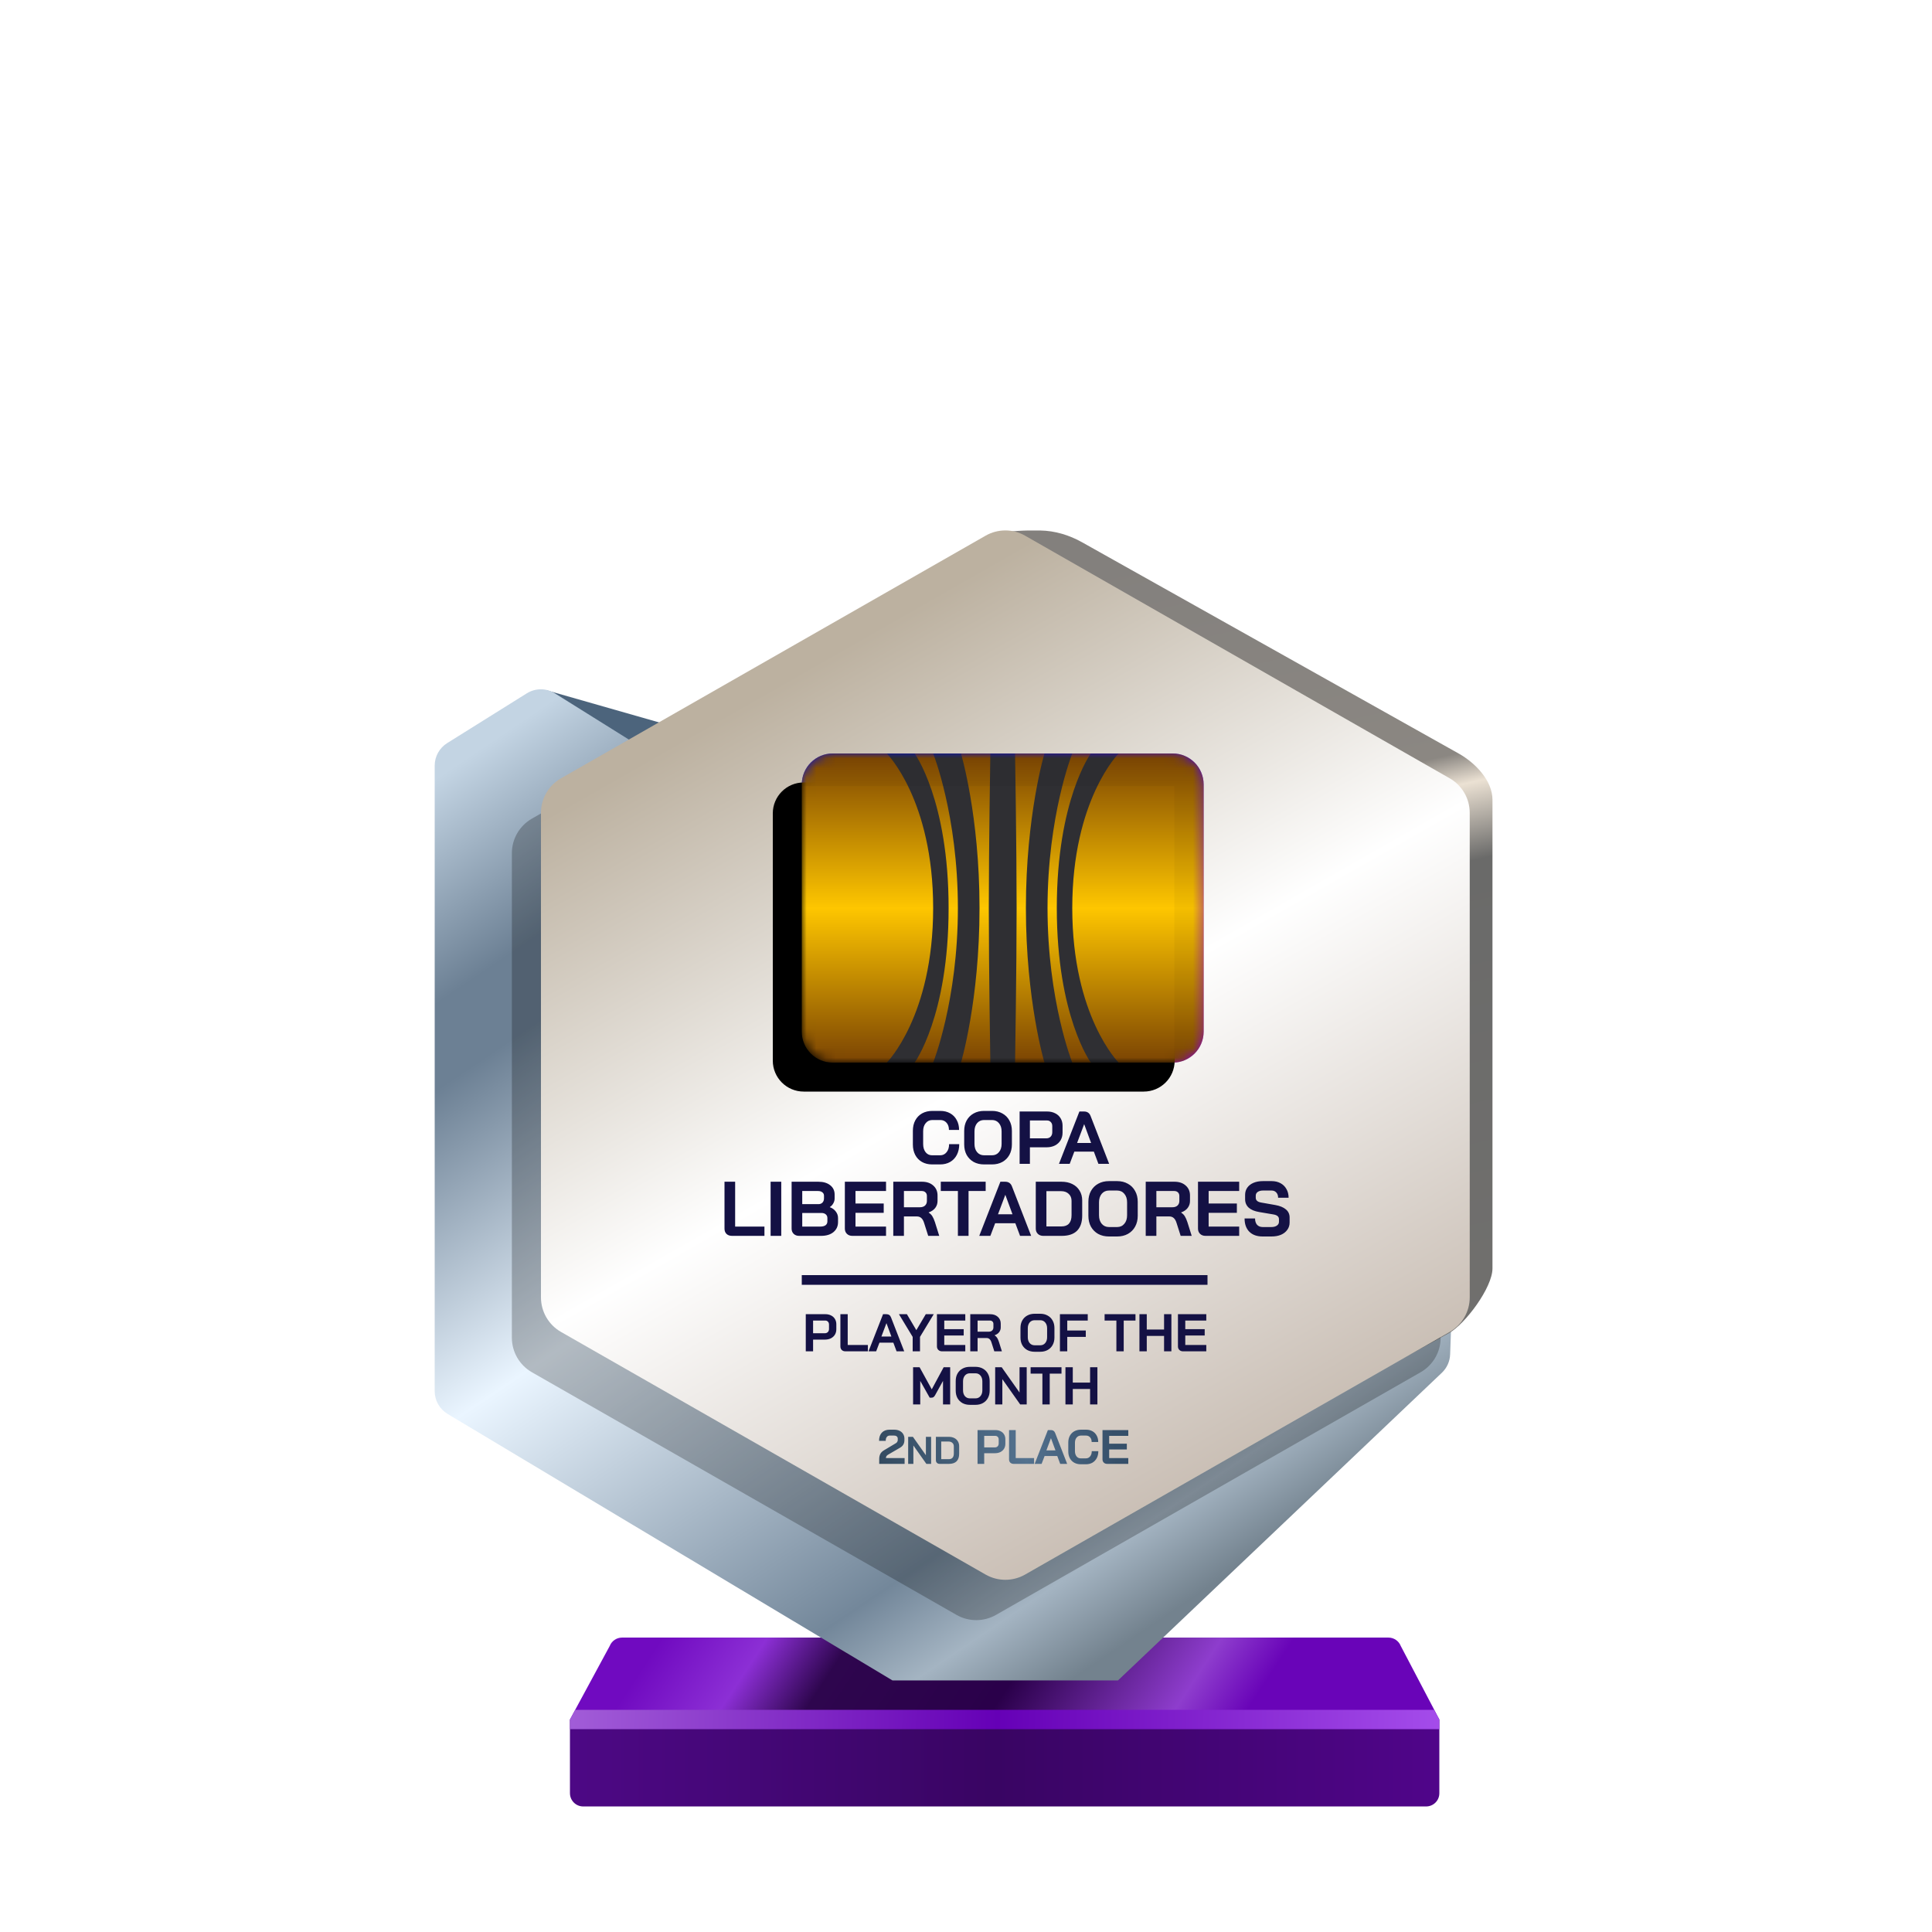 <?xml version="1.0" encoding="UTF-8"?>
<svg width="200px" height="200px" viewBox="0 0 200 200" version="1.1" xmlns="http://www.w3.org/2000/svg" xmlns:xlink="http://www.w3.org/1999/xlink">
    <title>libertadores_silver_month</title>
    <defs>
        <linearGradient x1="7.778%" y1="48.193%" x2="80%" y2="52.643%" id="linearGradient-1">
            <stop stop-color="#700AC0" offset="0%"></stop>
            <stop stop-color="#8C2FD5" offset="16.729%"></stop>
            <stop stop-color="#2E064E" offset="30.206%"></stop>
            <stop stop-color="#2A004A" offset="59.729%"></stop>
            <stop stop-color="#8E3DCD" offset="88.523%"></stop>
            <stop stop-color="#6904B8" offset="100%"></stop>
        </linearGradient>
        <linearGradient x1="0%" y1="44.444%" x2="100%" y2="44.444%" id="linearGradient-2">
            <stop stop-color="#4D0885" offset="0%"></stop>
            <stop stop-color="#390563" offset="49.007%"></stop>
            <stop stop-color="#50058A" offset="100%"></stop>
        </linearGradient>
        <linearGradient x1="0%" y1="49.975%" x2="101.111%" y2="50.025%" id="linearGradient-3">
            <stop stop-color="#A25DD8" offset="0%"></stop>
            <stop stop-color="#6500B6" offset="48.57%"></stop>
            <stop stop-color="#A64EEC" offset="100%"></stop>
        </linearGradient>
        <linearGradient x1="1.629%" y1="7.962%" x2="64.193%" y2="98.797%" id="linearGradient-4">
            <stop stop-color="#C3D4E3" offset="0%"></stop>
            <stop stop-color="#6C8094" offset="16.955%"></stop>
            <stop stop-color="#6C8094" offset="23.415%"></stop>
            <stop stop-color="#EAF5FF" offset="49.119%"></stop>
            <stop stop-color="#73879A" offset="83.776%"></stop>
            <stop stop-color="#A4B4C2" offset="92.087%"></stop>
            <stop stop-color="#73828E" offset="100%"></stop>
        </linearGradient>
        <linearGradient x1="53.535%" y1="0.09%" x2="63.301%" y2="84.266%" id="linearGradient-5">
            <stop stop-color="#83807D" offset="0%"></stop>
            <stop stop-color="#8B8782" offset="30.989%"></stop>
            <stop stop-color="#EBE1D3" offset="34.706%"></stop>
            <stop stop-color="#6A6A69" offset="43.802%"></stop>
            <stop stop-color="#71706E" offset="100%"></stop>
        </linearGradient>
        <linearGradient x1="30.976%" y1="12.068%" x2="74.446%" y2="99.419%" id="linearGradient-6">
            <stop stop-color="#BCB1A0" offset="0%"></stop>
            <stop stop-color="#FFFFFF" offset="44.34%"></stop>
            <stop stop-color="#BEB1A5" offset="100%"></stop>
        </linearGradient>
        <linearGradient x1="0%" y1="50.353%" x2="94.547%" y2="49.037%" id="linearGradient-7">
            <stop stop-color="#344B61" offset="0%"></stop>
            <stop stop-color="#54728F" offset="62.083%"></stop>
            <stop stop-color="#36506A" offset="100%"></stop>
        </linearGradient>
        <linearGradient x1="9.615%" y1="21.893%" x2="57.693%" y2="81.065%" id="linearGradient-8">
            <stop stop-color="#0B12C6" offset="0%"></stop>
            <stop stop-color="#8805B7" offset="100%"></stop>
        </linearGradient>
        <path d="M0,3.2 C0,1.433 1.433,0 3.2,0 L38.4,0 C40.167,0 41.6,1.433 41.6,3.2 L41.6,28.8 C41.6,30.567 40.167,32 38.4,32 L3.2,32 C1.433,32 0,30.567 0,28.8 L0,3.2 Z" id="path-9"></path>
        <filter x="-3.6%" y="-4.7%" width="107.2%" height="109.4%" filterUnits="objectBoundingBox" id="filter-11">
            <feOffset dx="-3" dy="3" in="SourceAlpha" result="shadowOffsetInner1"></feOffset>
            <feComposite in="shadowOffsetInner1" in2="SourceAlpha" operator="arithmetic" k2="-1" k3="1" result="shadowInnerInner1"></feComposite>
            <feColorMatrix values="0 0 0 0 0   0 0 0 0 0   0 0 0 0 0  0 0 0 0.24 0" type="matrix" in="shadowInnerInner1"></feColorMatrix>
        </filter>
        <linearGradient x1="50%" y1="0%" x2="50%" y2="100%" id="linearGradient-12">
            <stop stop-color="#7B4403" offset="0%"></stop>
            <stop stop-color="#FEC600" offset="50.032%"></stop>
            <stop stop-color="#7B4403" offset="100%"></stop>
        </linearGradient>
    </defs>
    <g id="libertadores_silver_month" stroke="none" stroke-width="1" fill="none" fill-rule="evenodd">
        <g id="euro_qualify_gold_shield" transform="translate(45, 54.91)" fill-rule="nonzero">
            <g id="trophy" transform="translate(0, -0)">
                <path d="M14,123.094 L18.119,115.479 C18.326,114.955 18.832,114.612 19.395,114.612 L98.73,114.612 C99.293,114.612 99.799,114.955 100.006,115.479 L104,123.094 L14,123.094 Z" id="Path" fill="url(#linearGradient-1)"></path>
                <path d="M14.002,130.72 L14,123.094 L104,123.094 L104,130.727 C104,131.485 103.385,132.094 102.626,132.094 L15.375,132.094 C14.616,132.094 14.002,131.479 14.002,130.72 Z" id="Path" fill="url(#linearGradient-2)"></path>
                <polygon id="Path" fill="url(#linearGradient-3)" points="14 123.094 14 124.094 104 124.094 104 123.094 103.452 122.094 14.55 122.094"></polygon>
                <path d="M11.464,16.654 L20.261,21.869 L24,20.094 L11.525,16.531 C11.446,16.499 11.391,16.61 11.464,16.654 Z" id="Path" fill="#4C647C"></path>
                <path d="M0,24.345 L0,89.103 C0,90.068 0.507,90.963 1.335,91.459 L47.386,119.045 L70.736,119.045 L104.263,87.195 C104.783,86.701 105.089,86.023 105.116,85.305 L105.418,77.153 L59.061,101.876 L23.356,81.379 C22.503,80.889 21.976,79.98 21.976,78.996 L21.976,24.345 C21.976,23.398 21.488,22.518 20.685,22.016 L12.444,16.865 C11.553,16.308 10.423,16.308 9.532,16.865 L1.291,22.016 C0.488,22.518 0,23.398 0,24.345 Z" id="Path" fill="url(#linearGradient-4)"></path>
                <path d="M55.452,6.452 L55.452,23.273 L55.452,76.985 C55.447,77.345 55.386,77.705 55.452,78.059 L55.452,99.456 C56.143,103.174 64.863,105.097 68.146,103.221 L105,83.094 C106.712,82.116 109.5,78.37 109.5,76.399 L109.5,27.883 C109.5,25.898 107.73,24.067 106,23.094 L67.023,1.229 C65.692,0.482 64.208,0.031 62.683,0.006 C55.838,-0.108 55.107,1.508 55.452,6.452 Z" id="Path" fill="url(#linearGradient-5)"></path>
                <path d="M54.018,4.718 L10.065,29.833 C8.782,30.567 7.989,31.932 7.989,33.411 L7.989,83.569 C7.989,85.048 8.782,86.413 10.065,87.147 L54.018,112.263 C55.285,112.987 56.84,112.987 58.107,112.263 L102.059,87.147 C103.343,86.413 104.136,85.048 104.136,83.569 L104.136,33.411 C104.136,31.932 103.343,30.567 102.059,29.833 L58.107,4.718 C56.84,3.994 55.285,3.994 54.018,4.718 Z" id="Path" fill-opacity="0.24" fill="#000000"></path>
                <path d="M57.029,0.543 L13.076,25.659 C11.792,26.392 11,27.758 11,29.236 L11,79.394 C11,80.873 11.792,82.238 13.076,82.972 L57.029,108.088 C58.296,108.812 59.851,108.812 61.118,108.088 L105.07,82.972 C106.354,82.238 107.146,80.873 107.146,79.394 L107.146,29.236 C107.146,27.758 106.354,26.392 105.07,25.659 L61.118,0.543 C59.851,-0.181 58.296,-0.181 57.029,0.543 Z" id="Path" fill="url(#linearGradient-6)"></path>
                <path d="M38.413,81.134 L40.44,81.134 C40.663,81.134 40.861,81.178 41.033,81.266 C41.205,81.35 41.339,81.473 41.434,81.634 C41.53,81.791 41.577,81.973 41.577,82.178 L41.577,82.689 C41.577,82.901 41.528,83.09 41.429,83.255 C41.33,83.416 41.191,83.542 41.011,83.634 C40.836,83.722 40.63,83.766 40.396,83.766 L39.171,83.766 L39.171,84.98 L38.413,84.98 L38.413,81.134 Z M40.385,83.106 C40.513,83.106 40.618,83.066 40.698,82.985 C40.779,82.901 40.819,82.791 40.819,82.656 L40.819,82.211 C40.819,82.083 40.782,81.982 40.709,81.909 C40.639,81.832 40.546,81.793 40.429,81.793 L39.171,81.793 L39.171,83.106 L40.385,83.106 Z M42.53,84.98 C42.368,84.98 42.238,84.934 42.139,84.842 C42.044,84.747 41.997,84.623 41.997,84.469 L41.997,81.134 L42.755,81.134 L42.755,84.321 L44.843,84.321 L44.843,84.98 L42.53,84.98 Z M46.754,81.134 C46.992,81.134 47.153,81.244 47.237,81.464 L48.605,84.98 L47.814,84.98 L47.479,84.084 L46.04,84.084 L45.699,84.98 L44.908,84.98 L46.413,81.134 L46.754,81.134 Z M48.881,81.134 L49.859,82.788 L50.837,81.134 L51.661,81.134 L50.238,83.485 L50.238,84.98 L49.48,84.98 L49.48,83.485 L48.057,81.134 L48.881,81.134 Z M46.765,82.062 L46.243,83.447 L47.276,83.447 L46.765,82.062 Z M52.525,84.98 C52.368,84.98 52.239,84.932 52.141,84.837 C52.042,84.742 51.992,84.617 51.992,84.463 L51.992,81.134 L54.926,81.134 L54.926,81.793 L52.75,81.793 L52.75,82.683 L54.761,82.683 L54.761,83.343 L52.75,83.343 L52.75,84.321 L54.926,84.321 L54.926,84.98 L52.525,84.98 Z M55.442,81.134 L57.486,81.134 C57.819,81.134 58.087,81.224 58.288,81.403 C58.493,81.583 58.596,81.819 58.596,82.112 L58.596,82.496 C58.596,82.687 58.541,82.854 58.431,82.996 C58.325,83.136 58.169,83.242 57.964,83.315 L57.964,83.326 C58.081,83.403 58.169,83.491 58.228,83.59 C58.29,83.689 58.35,83.826 58.409,84.002 L58.717,84.98 L57.931,84.98 L57.64,84.068 C57.592,83.91 57.526,83.793 57.442,83.716 C57.358,83.639 57.253,83.601 57.129,83.601 L56.2,83.601 L56.2,84.98 L55.442,84.98 L55.442,81.134 Z M57.343,82.947 C57.497,82.947 57.618,82.907 57.706,82.826 C57.794,82.742 57.838,82.634 57.838,82.502 L57.838,82.145 C57.838,82.039 57.805,81.954 57.739,81.892 C57.673,81.826 57.585,81.793 57.475,81.793 L56.2,81.793 L56.2,82.947 L57.343,82.947 Z M62.105,85.024 C61.816,85.024 61.56,84.963 61.336,84.842 C61.116,84.718 60.944,84.546 60.82,84.326 C60.699,84.103 60.639,83.844 60.639,83.551 L60.639,82.562 C60.639,82.269 60.699,82.013 60.82,81.793 C60.944,81.57 61.116,81.398 61.336,81.277 C61.56,81.152 61.816,81.09 62.105,81.09 L62.688,81.09 C62.977,81.09 63.232,81.152 63.451,81.277 C63.675,81.398 63.847,81.57 63.968,81.793 C64.092,82.013 64.155,82.269 64.155,82.562 L64.155,83.551 C64.155,83.844 64.092,84.103 63.968,84.326 C63.847,84.546 63.675,84.718 63.451,84.842 C63.232,84.963 62.977,85.024 62.688,85.024 L62.105,85.024 Z M62.688,84.353 C62.9,84.353 63.071,84.277 63.199,84.123 C63.331,83.969 63.397,83.767 63.397,83.518 L63.397,82.595 C63.397,82.346 63.331,82.145 63.199,81.991 C63.071,81.837 62.9,81.76 62.688,81.76 L62.105,81.76 C61.893,81.76 61.721,81.837 61.589,81.991 C61.461,82.145 61.397,82.346 61.397,82.595 L61.397,83.518 C61.397,83.767 61.461,83.969 61.589,84.123 C61.721,84.277 61.893,84.353 62.105,84.353 L62.688,84.353 Z M64.724,81.134 L67.603,81.134 L67.603,81.793 L65.482,81.793 L65.482,82.826 L67.4,82.826 L67.4,83.485 L65.482,83.485 L65.482,84.98 L64.724,84.98 L64.724,81.134 Z M70.568,81.793 L69.348,81.793 L69.348,81.134 L72.545,81.134 L72.545,81.793 L71.326,81.793 L71.326,84.98 L70.568,84.98 L70.568,81.793 Z M72.954,81.134 L73.713,81.134 L73.713,82.722 L75.504,82.722 L75.504,81.134 L76.262,81.134 L76.262,84.98 L75.504,84.98 L75.504,83.381 L73.713,83.381 L73.713,84.98 L72.954,84.98 L72.954,81.134 Z M77.474,84.98 C77.316,84.98 77.188,84.932 77.089,84.837 C76.99,84.742 76.941,84.617 76.941,84.463 L76.941,81.134 L79.875,81.134 L79.875,81.793 L77.699,81.793 L77.699,82.683 L79.71,82.683 L79.71,83.343 L77.699,83.343 L77.699,84.321 L79.875,84.321 L79.875,84.98 L77.474,84.98 Z M49.522,86.628 L50.197,86.628 L51.455,88.914 L52.686,86.628 L53.362,86.628 L53.362,90.474 L52.62,90.474 L52.62,88.04 L51.812,89.501 C51.758,89.6 51.701,89.672 51.642,89.716 C51.587,89.756 51.523,89.776 51.45,89.776 L51.241,89.776 L50.263,88.04 L50.263,90.474 L49.522,90.474 L49.522,86.628 Z M55.401,90.518 C55.112,90.518 54.856,90.457 54.632,90.337 C54.413,90.212 54.24,90.04 54.116,89.82 C53.995,89.597 53.935,89.338 53.935,89.045 L53.935,88.056 C53.935,87.763 53.995,87.507 54.116,87.287 C54.24,87.064 54.413,86.892 54.632,86.771 C54.856,86.646 55.112,86.584 55.401,86.584 L55.984,86.584 C56.273,86.584 56.528,86.646 56.748,86.771 C56.971,86.892 57.143,87.064 57.264,87.287 C57.388,87.507 57.451,87.763 57.451,88.056 L57.451,89.045 C57.451,89.338 57.388,89.597 57.264,89.82 C57.143,90.04 56.971,90.212 56.748,90.337 C56.528,90.457 56.273,90.518 55.984,90.518 L55.401,90.518 Z M55.984,89.848 C56.196,89.848 56.367,89.771 56.495,89.617 C56.627,89.463 56.693,89.262 56.693,89.012 L56.693,88.089 C56.693,87.84 56.627,87.639 56.495,87.485 C56.367,87.331 56.196,87.254 55.984,87.254 L55.401,87.254 C55.189,87.254 55.017,87.331 54.885,87.485 C54.757,87.639 54.693,87.84 54.693,88.089 L54.693,89.012 C54.693,89.262 54.757,89.463 54.885,89.617 C55.017,89.771 55.189,89.848 55.401,89.848 L55.984,89.848 Z M58.02,86.628 L58.696,86.628 L60.542,89.243 L60.542,86.628 L61.284,86.628 L61.284,90.474 L60.608,90.474 L58.762,87.859 L58.762,90.474 L58.02,90.474 L58.02,86.628 Z M62.909,87.287 L61.689,87.287 L61.689,86.628 L64.886,86.628 L64.886,87.287 L63.667,87.287 L63.667,90.474 L62.909,90.474 L62.909,87.287 Z M65.295,86.628 L66.054,86.628 L66.054,88.216 L67.845,88.216 L67.845,86.628 L68.603,86.628 L68.603,90.474 L67.845,90.474 L67.845,88.875 L66.054,88.875 L66.054,90.474 L65.295,90.474 L65.295,86.628 Z M38,78.09 C38,78.09 38,77.866 38,77.59 C38,77.314 38,77.09 38,77.09 L80,77.09 L80,77.59 L80,78.09 L38,78.09 Z" id="Combined-Shape" fill="#141144"></path>
                <path d="M46.015,96.13 C46.015,95.93 46.052,95.757 46.125,95.61 C46.198,95.463 46.323,95.337 46.5,95.23 L47.74,94.49 C47.8,94.457 47.847,94.41 47.88,94.35 C47.917,94.29 47.935,94.23 47.935,94.17 L47.935,94.01 C47.935,93.917 47.9,93.842 47.83,93.785 C47.763,93.728 47.675,93.7 47.565,93.7 L47.105,93.7 C46.975,93.7 46.873,93.748 46.8,93.845 C46.727,93.938 46.69,94.072 46.69,94.245 L46,94.245 C46,93.882 46.097,93.598 46.29,93.395 C46.483,93.192 46.752,93.09 47.095,93.09 L47.565,93.09 C47.775,93.09 47.96,93.128 48.12,93.205 C48.28,93.282 48.403,93.39 48.49,93.53 C48.58,93.67 48.625,93.83 48.625,94.01 L48.625,94.17 C48.625,94.35 48.587,94.505 48.51,94.635 C48.437,94.762 48.32,94.872 48.16,94.965 L46.955,95.665 C46.875,95.712 46.813,95.763 46.77,95.82 C46.73,95.877 46.71,95.947 46.71,96.03 L48.645,96.03 L48.645,96.63 L46.015,96.63 L46.015,96.13 Z M49.013,93.83 L49.505,93.83 L50.849,95.734 L50.849,93.83 L51.389,93.83 L51.389,96.63 L50.897,96.63 L49.553,94.726 L49.553,96.63 L49.013,96.63 L49.013,93.83 Z M52.272,96.63 C52.157,96.63 52.064,96.595 51.992,96.526 C51.92,96.457 51.884,96.366 51.884,96.254 L51.884,93.83 L53.22,93.83 C53.434,93.83 53.62,93.87 53.78,93.95 C53.943,94.03 54.068,94.143 54.156,94.29 C54.247,94.437 54.292,94.606 54.292,94.798 L54.292,95.582 C54.292,95.926 54.203,96.187 54.024,96.366 C53.846,96.542 53.583,96.63 53.236,96.63 L52.272,96.63 Z M53.22,96.142 C53.391,96.142 53.52,96.093 53.608,95.994 C53.696,95.895 53.74,95.75 53.74,95.558 L53.74,94.822 C53.74,94.67 53.691,94.549 53.592,94.458 C53.493,94.365 53.364,94.318 53.204,94.318 L52.436,94.318 L52.436,96.142 L53.22,96.142 Z M56.195,93.13 L58.04,93.13 C58.244,93.13 58.424,93.17 58.58,93.25 C58.737,93.327 58.859,93.438 58.945,93.585 C59.032,93.728 59.075,93.893 59.075,94.08 L59.075,94.545 C59.075,94.738 59.03,94.91 58.94,95.06 C58.85,95.207 58.724,95.322 58.56,95.405 C58.4,95.485 58.214,95.525 58,95.525 L56.885,95.525 L56.885,96.63 L56.195,96.63 L56.195,93.13 Z M57.99,94.925 C58.107,94.925 58.202,94.888 58.275,94.815 C58.349,94.738 58.385,94.638 58.385,94.515 L58.385,94.11 C58.385,93.993 58.352,93.902 58.285,93.835 C58.222,93.765 58.137,93.73 58.03,93.73 L56.885,93.73 L56.885,94.925 L57.99,94.925 Z M59.942,96.63 C59.795,96.63 59.677,96.588 59.587,96.505 C59.5,96.418 59.457,96.305 59.457,96.165 L59.457,93.13 L60.147,93.13 L60.147,96.03 L62.047,96.03 L62.047,96.63 L59.942,96.63 Z M64.447,95.815 L63.137,95.815 L62.827,96.63 L62.107,96.63 L63.477,93.13 L63.787,93.13 C64.003,93.13 64.15,93.23 64.227,93.43 L65.472,96.63 L64.752,96.63 L64.447,95.815 Z M63.322,95.235 L64.262,95.235 L63.797,93.975 L63.792,93.975 L63.322,95.235 Z M66.878,96.67 C66.621,96.67 66.394,96.615 66.198,96.505 C66.004,96.395 65.854,96.24 65.748,96.04 C65.641,95.837 65.588,95.603 65.588,95.34 L65.588,94.42 C65.588,94.157 65.641,93.925 65.748,93.725 C65.858,93.522 66.011,93.365 66.208,93.255 C66.408,93.145 66.638,93.09 66.898,93.09 L67.428,93.09 C67.678,93.09 67.898,93.143 68.088,93.25 C68.278,93.357 68.424,93.507 68.528,93.7 C68.634,93.89 68.688,94.112 68.688,94.365 L68.008,94.365 C68.008,94.165 67.954,94.005 67.848,93.885 C67.741,93.762 67.601,93.7 67.428,93.7 L66.898,93.7 C66.711,93.7 66.561,93.77 66.448,93.91 C66.334,94.047 66.278,94.227 66.278,94.45 L66.278,95.31 C66.278,95.533 66.333,95.715 66.443,95.855 C66.553,95.992 66.698,96.06 66.878,96.06 L67.418,96.06 C67.594,96.06 67.738,95.992 67.848,95.855 C67.961,95.718 68.018,95.538 68.018,95.315 L68.698,95.315 C68.698,95.585 68.644,95.823 68.538,96.03 C68.431,96.233 68.281,96.392 68.088,96.505 C67.894,96.615 67.671,96.67 67.418,96.67 L66.878,96.67 Z M69.615,96.63 C69.472,96.63 69.355,96.587 69.265,96.5 C69.175,96.413 69.13,96.3 69.13,96.16 L69.13,93.13 L71.8,93.13 L71.8,93.73 L69.82,93.73 L69.82,94.54 L71.65,94.54 L71.65,95.14 L69.82,95.14 L69.82,96.03 L71.8,96.03 L71.8,96.63 L69.615,96.63 Z" id="Combined-Shape" fill="url(#linearGradient-7)"></path>
            </g>
        </g>
        <path d="M96.491,120.54 C96.095,120.54 95.745,120.455 95.442,120.285 C95.143,120.115 94.912,119.875 94.747,119.565 C94.582,119.251 94.5,118.89 94.5,118.482 L94.5,117.058 C94.5,116.651 94.582,116.292 94.747,115.983 C94.917,115.668 95.153,115.426 95.457,115.255 C95.766,115.085 96.121,115 96.522,115 L97.34,115 C97.726,115 98.065,115.083 98.358,115.248 C98.652,115.413 98.878,115.645 99.037,115.944 C99.202,116.238 99.284,116.581 99.284,116.973 L98.235,116.973 C98.235,116.664 98.153,116.416 97.988,116.23 C97.823,116.04 97.607,115.944 97.34,115.944 L96.522,115.944 C96.234,115.944 96.002,116.052 95.827,116.269 C95.652,116.481 95.565,116.759 95.565,117.105 L95.565,118.436 C95.565,118.781 95.65,119.062 95.82,119.279 C95.989,119.491 96.213,119.596 96.491,119.596 L97.324,119.596 C97.597,119.596 97.818,119.491 97.988,119.279 C98.163,119.068 98.25,118.789 98.25,118.443 L99.3,118.443 C99.3,118.861 99.217,119.23 99.053,119.55 C98.888,119.865 98.657,120.11 98.358,120.285 C98.06,120.455 97.715,120.54 97.324,120.54 L96.491,120.54 Z M101.873,120.54 C101.467,120.54 101.106,120.455 100.793,120.285 C100.484,120.11 100.242,119.867 100.067,119.558 C99.898,119.243 99.813,118.879 99.813,118.467 L99.813,117.074 C99.813,116.661 99.898,116.3 100.067,115.99 C100.242,115.676 100.484,115.433 100.793,115.263 C101.106,115.088 101.467,115 101.873,115 L102.691,115 C103.097,115 103.455,115.088 103.763,115.263 C104.077,115.433 104.319,115.676 104.489,115.99 C104.664,116.3 104.751,116.661 104.751,117.074 L104.751,118.467 C104.751,118.879 104.664,119.243 104.489,119.558 C104.319,119.867 104.077,120.11 103.763,120.285 C103.455,120.455 103.097,120.54 102.691,120.54 L101.873,120.54 Z M102.691,119.596 C102.989,119.596 103.229,119.488 103.409,119.271 C103.594,119.055 103.686,118.771 103.686,118.42 L103.686,117.12 C103.686,116.769 103.594,116.486 103.409,116.269 C103.229,116.052 102.989,115.944 102.691,115.944 L101.873,115.944 C101.575,115.944 101.333,116.052 101.148,116.269 C100.968,116.486 100.878,116.769 100.878,117.12 L100.878,118.42 C100.878,118.771 100.968,119.055 101.148,119.271 C101.333,119.488 101.575,119.596 101.873,119.596 L102.691,119.596 Z M108.398,115.062 C108.712,115.062 108.99,115.124 109.232,115.248 C109.474,115.366 109.661,115.539 109.795,115.766 C109.929,115.988 109.996,116.243 109.996,116.532 L109.996,117.252 C109.996,117.551 109.926,117.817 109.787,118.049 C109.648,118.276 109.453,118.454 109.201,118.583 C108.954,118.706 108.666,118.768 108.337,118.768 L106.616,118.768 L106.616,120.479 L105.551,120.479 L105.551,115.062 L108.398,115.062 Z M112.218,115.062 C112.552,115.062 112.778,115.217 112.897,115.526 L114.818,120.479 L113.707,120.479 L113.236,119.217 L111.214,119.217 L110.736,120.479 L109.625,120.479 L111.739,115.062 L112.218,115.062 Z M112.233,116.37 L111.5,118.32 L112.951,118.32 L112.233,116.37 Z M108.383,115.99 L106.616,115.99 L106.616,117.84 L108.321,117.84 C108.501,117.84 108.648,117.783 108.761,117.67 C108.874,117.551 108.931,117.396 108.931,117.205 L108.931,116.579 C108.931,116.398 108.879,116.256 108.776,116.153 C108.679,116.045 108.547,115.99 108.383,115.99 Z M75.774,127.936 C75.54,127.936 75.351,127.869 75.208,127.736 C75.069,127.597 75,127.416 75,127.191 L75,122.332 L76.102,122.332 L76.102,126.975 L79.135,126.975 L79.135,127.936 L75.774,127.936 Z M79.773,122.332 L80.875,122.332 L80.875,127.936 L79.773,127.936 L79.773,122.332 Z M82.721,127.936 C82.492,127.936 82.306,127.867 82.162,127.728 C82.018,127.589 81.947,127.408 81.947,127.183 L81.947,122.332 L84.725,122.332 C85.231,122.332 85.635,122.452 85.938,122.692 C86.247,122.932 86.401,123.255 86.401,123.661 L86.401,124.061 C86.401,124.237 86.356,124.405 86.266,124.565 C86.181,124.726 86.058,124.856 85.898,124.958 L85.898,124.966 C86.154,125.056 86.359,125.203 86.513,125.406 C86.673,125.609 86.753,125.836 86.753,126.087 L86.753,126.503 C86.753,126.941 86.593,127.29 86.274,127.552 C85.96,127.808 85.534,127.936 84.996,127.936 L82.721,127.936 Z M84.725,124.653 C84.895,124.653 85.034,124.6 85.14,124.493 C85.246,124.381 85.3,124.235 85.3,124.053 L85.3,123.781 C85.3,123.632 85.244,123.514 85.132,123.429 C85.02,123.338 84.871,123.293 84.685,123.293 L83.048,123.293 L83.048,124.653 L84.725,124.653 Z M84.916,126.975 C85.151,126.975 85.332,126.93 85.459,126.839 C85.587,126.743 85.651,126.61 85.651,126.439 L85.651,126.087 C85.651,125.932 85.595,125.806 85.483,125.71 C85.372,125.614 85.223,125.566 85.036,125.566 L83.048,125.566 L83.048,126.975 L84.916,126.975 Z M88.233,127.936 C88.004,127.936 87.818,127.867 87.674,127.728 C87.531,127.589 87.459,127.408 87.459,127.183 L87.459,122.332 L91.722,122.332 L91.722,123.293 L88.56,123.293 L88.56,124.589 L91.482,124.589 L91.482,125.55 L88.56,125.55 L88.56,126.975 L91.722,126.975 L91.722,127.936 L88.233,127.936 Z M92.472,122.332 L95.442,122.332 C95.926,122.332 96.314,122.463 96.607,122.724 C96.905,122.986 97.054,123.33 97.054,123.757 L97.054,124.317 C97.054,124.595 96.975,124.838 96.815,125.046 C96.66,125.249 96.434,125.403 96.136,125.51 L96.136,125.526 C96.307,125.638 96.434,125.766 96.519,125.91 C96.61,126.055 96.698,126.255 96.783,126.511 L97.23,127.936 L96.088,127.936 L95.665,126.607 C95.596,126.377 95.5,126.207 95.378,126.095 C95.255,125.983 95.104,125.927 94.923,125.927 L93.574,125.927 L93.574,127.936 L92.472,127.936 L92.472,122.332 Z M95.234,124.974 C95.458,124.974 95.633,124.915 95.761,124.798 C95.889,124.675 95.953,124.517 95.953,124.325 L95.953,123.805 C95.953,123.65 95.905,123.527 95.809,123.437 C95.713,123.341 95.585,123.293 95.426,123.293 L93.574,123.293 L93.574,124.974 L95.234,124.974 Z M102.036,122.332 L102.036,123.293 L100.264,123.293 L100.264,127.936 L99.162,127.936 L99.162,123.293 L97.39,123.293 L97.39,122.332 L102.036,122.332 Z M104.055,122.332 C104.401,122.332 104.635,122.492 104.757,122.812 L106.745,127.936 L105.596,127.936 L105.108,126.631 L103.017,126.631 L102.522,127.936 L101.372,127.936 L103.56,122.332 L104.055,122.332 Z M104.071,123.685 L103.312,125.702 L104.813,125.702 L104.071,123.685 Z M107.997,127.936 C107.768,127.936 107.582,127.867 107.438,127.728 C107.294,127.589 107.223,127.408 107.223,127.183 L107.223,122.332 L109.889,122.332 C110.315,122.332 110.687,122.412 111.007,122.572 C111.331,122.732 111.582,122.959 111.757,123.253 C111.938,123.546 112.029,123.885 112.029,124.269 L112.029,125.838 C112.029,126.527 111.85,127.05 111.494,127.408 C111.137,127.76 110.613,127.936 109.921,127.936 L107.997,127.936 Z M109.889,126.959 C110.23,126.959 110.488,126.861 110.664,126.663 C110.839,126.466 110.927,126.175 110.927,125.79 L110.927,124.317 C110.927,124.013 110.828,123.77 110.632,123.589 C110.435,123.402 110.177,123.309 109.857,123.309 L108.324,123.309 L108.324,126.959 L109.889,126.959 Z M114.8,128 C114.38,128 114.007,127.912 113.682,127.736 C113.363,127.554 113.113,127.304 112.932,126.983 C112.756,126.658 112.669,126.281 112.669,125.854 L112.669,124.413 C112.669,123.986 112.756,123.613 112.932,123.293 C113.113,122.967 113.363,122.716 113.682,122.54 C114.007,122.358 114.38,122.268 114.8,122.268 L115.646,122.268 C116.067,122.268 116.437,122.358 116.756,122.54 C117.081,122.716 117.331,122.967 117.507,123.293 C117.688,123.613 117.778,123.986 117.778,124.413 L117.778,125.854 C117.778,126.281 117.688,126.658 117.507,126.983 C117.331,127.304 117.081,127.554 116.756,127.736 C116.437,127.912 116.067,128 115.646,128 L114.8,128 Z M115.646,127.023 C115.955,127.023 116.203,126.911 116.389,126.687 C116.581,126.463 116.676,126.169 116.676,125.806 L116.676,124.461 C116.676,124.099 116.581,123.805 116.389,123.581 C116.203,123.357 115.955,123.244 115.646,123.244 L114.8,123.244 C114.492,123.244 114.241,123.357 114.05,123.581 C113.864,123.805 113.77,124.099 113.77,124.461 L113.77,125.806 C113.77,126.169 113.864,126.463 114.05,126.687 C114.241,126.911 114.492,127.023 114.8,127.023 L115.646,127.023 Z M118.605,122.332 L121.575,122.332 C122.06,122.332 122.448,122.463 122.741,122.724 C123.039,122.986 123.188,123.33 123.188,123.757 L123.188,124.317 C123.188,124.595 123.108,124.838 122.948,125.046 C122.794,125.249 122.568,125.403 122.27,125.51 L122.27,125.526 C122.44,125.638 122.568,125.766 122.653,125.91 C122.743,126.055 122.831,126.255 122.917,126.511 L123.364,127.936 L122.222,127.936 L121.799,126.607 C121.73,126.377 121.634,126.207 121.511,126.095 C121.389,125.983 121.237,125.927 121.056,125.927 L119.707,125.927 L119.707,127.936 L118.605,127.936 L118.605,122.332 Z M121.368,124.974 C121.591,124.974 121.767,124.915 121.895,124.798 C122.022,124.675 122.086,124.517 122.086,124.325 L122.086,123.805 C122.086,123.65 122.038,123.527 121.943,123.437 C121.847,123.341 121.719,123.293 121.559,123.293 L119.707,123.293 L119.707,124.974 L121.368,124.974 Z M124.79,127.936 C124.562,127.936 124.375,127.867 124.232,127.728 C124.088,127.589 124.016,127.408 124.016,127.183 L124.016,122.332 L128.279,122.332 L128.279,123.293 L125.118,123.293 L125.118,124.589 L128.04,124.589 L128.04,125.55 L125.118,125.55 L125.118,126.975 L128.279,126.975 L128.279,127.936 L124.79,127.936 Z M130.706,128 C130.12,128 129.663,127.837 129.333,127.512 C129.003,127.181 128.838,126.722 128.838,126.135 L129.923,126.135 C129.923,126.412 129.993,126.631 130.131,126.791 C130.275,126.946 130.472,127.023 130.722,127.023 L131.608,127.023 C131.842,127.023 132.031,126.975 132.175,126.879 C132.324,126.778 132.398,126.644 132.398,126.479 L132.398,126.207 C132.398,125.945 132.207,125.782 131.823,125.718 L130.354,125.47 C129.875,125.39 129.511,125.238 129.261,125.014 C129.016,124.784 128.893,124.493 128.893,124.141 L128.893,123.693 C128.893,123.41 128.968,123.162 129.117,122.948 C129.271,122.729 129.487,122.561 129.764,122.444 C130.046,122.326 130.37,122.268 130.738,122.268 L131.64,122.268 C131.986,122.268 132.292,122.34 132.558,122.484 C132.824,122.628 133.029,122.831 133.173,123.092 C133.322,123.349 133.396,123.647 133.396,123.989 L132.31,123.989 C132.31,123.765 132.249,123.586 132.127,123.453 C132.004,123.314 131.842,123.244 131.64,123.244 L130.738,123.244 C130.514,123.244 130.333,123.293 130.195,123.389 C130.062,123.485 129.995,123.613 129.995,123.773 L129.995,123.989 C129.995,124.256 130.179,124.421 130.546,124.485 L132.007,124.742 C132.491,124.827 132.861,124.979 133.117,125.198 C133.372,125.411 133.5,125.689 133.5,126.031 L133.5,126.559 C133.5,126.842 133.42,127.093 133.26,127.311 C133.106,127.53 132.888,127.701 132.606,127.824 C132.324,127.941 131.996,128 131.624,128 L130.706,128 Z" id="Combined-Shape" fill="#141144" fill-rule="nonzero"></path>
        <g id="Path-+-Shape-+-Path-159-Mask" transform="translate(83, 78)">
            <mask id="mask-10" fill="white">
                <use xlink:href="#path-9"></use>
            </mask>
            <g id="Mask" fill-rule="nonzero">
                <use fill="url(#linearGradient-8)" xlink:href="#path-9"></use>
                <use fill="black" fill-opacity="1" filter="url(#filter-11)" xlink:href="#path-9"></use>
            </g>
            <g id="flag" mask="url(#mask-10)" fill-rule="nonzero">
                <path d="M38.4,0 L3.2,0 C1.433,0 0,1.433 0,3.2 L0,28.8 C0,30.567 1.433,32 3.2,32 L38.4,32 C40.167,32 41.6,30.567 41.6,28.8 L41.6,3.2 C41.6,1.433 40.167,0 38.4,0 Z" id="Path" fill="url(#linearGradient-12)"></path>
                <path d="M22.08,0 L19.52,0 C19.52,0 19.36,9.752 19.36,16 C19.36,22.248 19.52,32 19.52,32 L22.08,32 C22.08,32 22.24,22.248 22.24,16 C22.24,9.752 22.08,0 22.08,0 Z" id="Path" fill="#2F2F33"></path>
                <path d="M16.48,0 L13.6,0 C13.6,0 16.16,6.4 16.16,16 C16.16,25.6 13.6,32 13.6,32 L16.48,32 C16.48,32 18.4,25.6 18.4,16 C18.4,6.4 16.48,0 16.48,0 Z" id="Path" fill="#2F2F33"></path>
                <path d="M25.12,0 L28,0 C28,0 25.44,6.4 25.44,16 C25.44,25.6 28,32 28,32 L25.12,32 C25.12,32 23.2,25.6 23.2,16 C23.2,6.4 25.12,0 25.12,0 Z" id="Path" fill="#2F2F33"></path>
                <path d="M11.68,0 L8.8,0 C8.8,0 13.6,4.8 13.6,16 C13.6,27.2 8.8,32 8.8,32 L11.68,32 C11.68,32 15.2,27.2 15.2,16 C15.2,4.8 11.68,0 11.68,0 Z" id="Path" fill="#2F2F33"></path>
                <path d="M29.92,0 L32.8,0 C32.8,0 28,4.8 28,16 C28,27.2 32.8,32 32.8,32 L29.92,32 C29.92,32 26.4,27.2 26.4,16 C26.4,4.8 29.92,0 29.92,0 Z" id="Path" fill="#2F2F33"></path>
            </g>
            <path d="M0.007,3.364 L0.007,3.305 C0.007,1.483 1.485,0.005 3.307,0.005 L38.313,0.005 C40.136,0.005 41.613,1.483 41.613,3.305 L41.613,28.953 C41.613,30.636 40.249,32.001 38.565,32.001 L38.565,32.001 L38.565,32.001 L38.565,3.364 L0.007,3.364 Z" id="Path-159" fill="#000000" opacity="0.2" mask="url(#mask-10)"></path>
        </g>
    </g>
</svg>